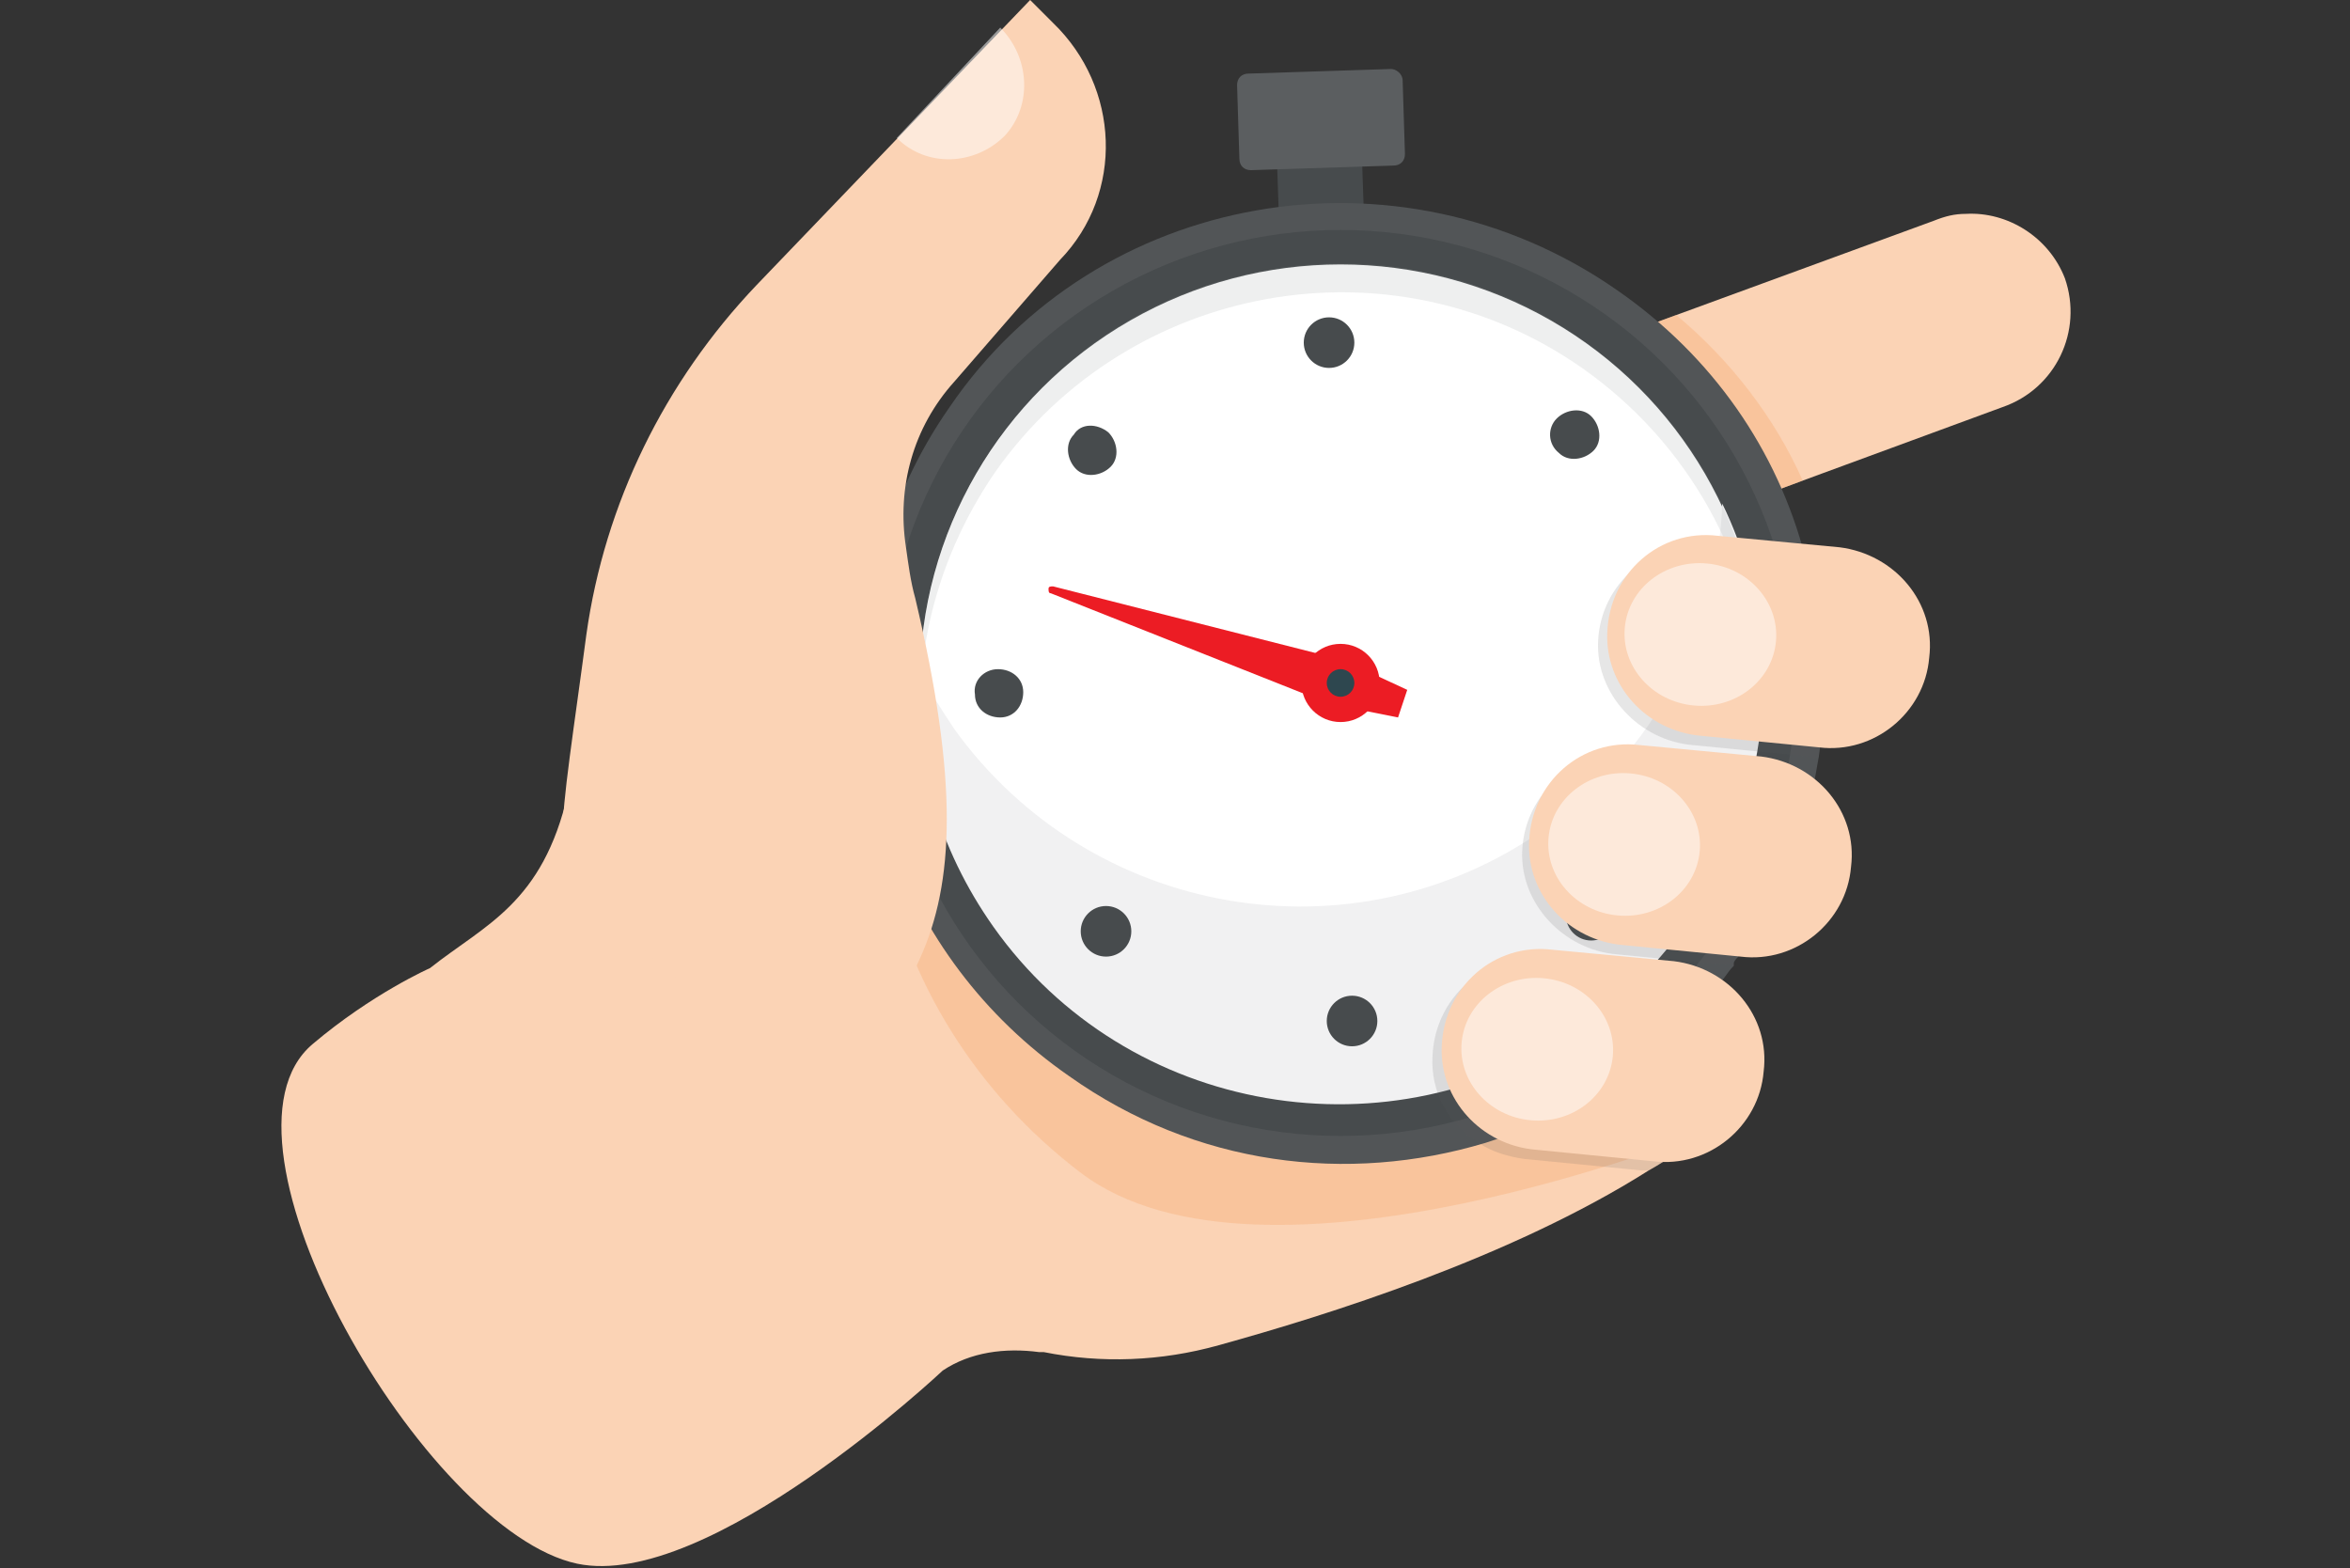 <?xml version="1.0" encoding="utf-8"?>
<!-- Generator: Adobe Illustrator 22.0.1, SVG Export Plug-In . SVG Version: 6.00 Build 0)  -->
<svg version="1.1" id="Layer_1" xmlns="http://www.w3.org/2000/svg" xmlns:xlink="http://www.w3.org/1999/xlink" x="0px" y="0px"
	 viewBox="0 0 102.2 68.2" style="enable-background:new 0 0 102.2 68.2;" xml:space="preserve">
<rect x="0" y="0" width="102.2" height="68.2" fill="#333333" stroke="none"/>
<style type="text/css">
	.st0{fill:none;stroke:#FBBDBE;stroke-miterlimit:10;}
	.st1{fill:#FBD3B5;}
	.st2{opacity:0.5;fill:#F8B684;}
	.st3{fill:#474B4D;}
	.st4{fill:#5B5E60;}
	.st5{fill:#525557;}
	.st6{fill:#FFFFFF;}
	.st7{fill:#F1F1F2;}
	.st8{fill:#EC1C24;}
	.st9{fill:#2E474F;}
	.st10{opacity:0.15;fill:#929497;}
	.st11{opacity:0.5;fill:#FFFFFF;}
	.st12{opacity:0.15;fill:#58595B;}
	.st13{opacity:0.5;}
</style>
<g id="N_12_">
	<g>
		<path class="st0" d="M88.3,26.6"/>
	</g>
</g>
<g>
	<path class="st1" d="M74.2,49.2c-0.8,0.6-1.6,1.2-2.5,1.7c-6,3.8-14,6.3-18.7,7.6c-2.5,0.7-5.1,0.8-7.6,0.3l-0.2,0
		c-1.5-0.2-3,0-4.2,0.8c0,0-10.2,9.6-15.9,8.4c-6.6-1.4-16.5-18.4-11.5-22.6c2.6-2.2,5.1-3.3,5.1-3.3c2.4-1.9,4.9-2.8,6-7.6L38,24.1
		l6.9-5.4l21,22.9l0.1,0.1l5.1,4.6L74.2,49.2z"/>
	<path class="st2" d="M74.2,49.2c0,0-19.3,7.8-27.2,1.8c-9.2-7-11.9-19.6-5.2-29.1c0.3-0.4,0.5-0.7,0.8-1l2.3-2.1L74.2,49.2z"/>
	<g>
		<g>
			<path class="st1" d="M87.1,17.7l-8.7,3.2L66,25.5c-2.2,0.8-5.5-7.2-3.2-8.1l10.1-3.7l11.2-4.1c0.5-0.2,0.9-0.3,1.4-0.3
				c1.8-0.1,3.6,1,4.3,2.8C90.6,14.4,89.4,16.9,87.1,17.7z"/>
		</g>
	</g>
	<g>
		<g>
			
				<rect x="55.6" y="6.7" transform="matrix(0.999 -3.400778e-02 3.400778e-02 0.999 -0.245 1.96)" class="st3" width="3.7" height="2.9"/>
			<path class="st4" d="M60.5,3l-6.2,0.2c-0.3,0-0.5,0.2-0.5,0.5l0.1,3.2c0,0.3,0.2,0.5,0.5,0.5l6.2-0.2c0.3,0,0.5-0.2,0.5-0.5
				L61,3.5C61,3.2,60.7,3,60.5,3z"/>
		</g>
		<path class="st2" d="M78.4,20.9L66,25.5c-2.2,0.8-5.5-7.2-3.2-8.1l10.1-3.7C75.3,15.7,77.2,18.2,78.4,20.9z"/>
		<path class="st5" d="M79.1,32.9C79.1,32.9,79.1,32.9,79.1,32.9c-0.1,0.6-0.2,1.1-0.3,1.6c0,0,0,0,0,0c-0.6,2.5-1.7,4.9-3.2,7.1
			c-0.1,0.1-0.2,0.2-0.2,0.3c0,0,0,0,0,0.1c-0.3,0.3-0.5,0.7-0.8,1c0,0,0,0,0,0c-1,1.2-2.2,2.3-3.4,3.3c-0.2,0.1-0.4,0.3-0.5,0.4
			c-1.9,1.3-3.9,2.3-6.1,3c0,0,0,0,0,0c-6,1.8-12.6,1-18.1-2.9c-7.5-5.2-10.5-14.4-8.2-22.7c0.6-2.2,1.6-4.4,3-6.4
			C47.7,8.3,60.8,6,70.3,12.6c4.2,2.9,7,7,8.2,11.6c0,0,0,0,0,0.1C79.4,27,79.5,30,79.1,32.9z"/>
		<ellipse class="st3" cx="58.3" cy="29.7" rx="19.8" ry="19.7"/>
		<ellipse class="st6" cx="58.3" cy="29.7" rx="18.3" ry="18.2"/>
		<path class="st7" d="M74.9,21.9c-0.2,5.5-2.9,10.8-7.8,14.2c-8.3,5.8-19.7,3.8-25.6-4.4c-0.6-0.9-1.1-1.7-1.6-2.6
			c-0.2,3.9,0.9,7.8,3.3,11.2c5.8,8.2,17.3,10.2,25.6,4.4C76.3,39.4,78.7,29.7,74.9,21.9z"/>
		<path class="st8" d="M58.4,28.7l-12.6-3.2c-0.1,0-0.2,0-0.2,0.1c0,0.1,0,0.2,0.1,0.2l12.1,4.8l3,0.6l0.2-0.6l0.2-0.6L58.4,28.7z"
			/>
		<ellipse class="st8" cx="58.3" cy="29.7" rx="1.7" ry="1.7"/>
		<ellipse class="st9" cx="58.3" cy="29.7" rx="0.6" ry="0.6"/>
		<g>
			<g>
				<ellipse class="st3" cx="57.8" cy="14.9" rx="1.1" ry="1.1"/>
				<ellipse class="st3" cx="58.8" cy="44.4" rx="1.1" ry="1.1"/>
			</g>
			<g>
				<ellipse class="st3" cx="73.2" cy="29.2" rx="1.1" ry="1.1"/>
				<path class="st3" d="M43.4,29.1c0.6,0,1.1,0.4,1.1,1s-0.4,1.1-1,1.1s-1.1-0.4-1.1-1C42.3,29.6,42.8,29.1,43.4,29.1z"/>
			</g>
			<g>
				<path class="st3" d="M67.7,18.2c0.4-0.4,1.1-0.5,1.5-0.1c0.4,0.4,0.5,1.1,0.1,1.5c-0.4,0.4-1.1,0.5-1.5,0.1
					C67.3,19.3,67.3,18.6,67.7,18.2z"/>
				<ellipse class="st3" cx="48.1" cy="40.5" rx="1.1" ry="1.1"/>
			</g>
			<g>
				<ellipse class="st3" cx="69.2" cy="39.8" rx="1.1" ry="1.1"/>
				<path class="st3" d="M48.2,18.8c0.4,0.4,0.5,1.1,0.1,1.5c-0.4,0.4-1.1,0.5-1.5,0.1c-0.4-0.4-0.5-1.1-0.1-1.5
					C47,18.4,47.7,18.4,48.2,18.8z"/>
			</g>
		</g>
		<path class="st10" d="M43.3,20.5c5.8-8.2,17.2-10.3,25.5-4.5c4.7,3.3,7.4,8.4,7.8,13.7c0-5.8-2.7-11.4-7.9-15
			C60.5,9,49,11,43.3,19.3c-2.5,3.5-3.5,7.7-3.3,11.7C40,27.3,41.1,23.7,43.3,20.5z"/>
	</g>
	<g>
		<path class="st1" d="M40,41.7c1.5-3.3,1.7-7.7-0.2-15.7c-0.2-0.7-0.3-1.5-0.4-2.2c-0.4-2.6,0.3-5.2,2.1-7.2l4.6-5.3
			c2.8-2.9,2.6-7.5-0.3-10.3l-1-1L32.9,12.4c-4,4.2-6.6,9.5-7.4,15.2c-0.5,3.8-1.1,7.6-1,8.5C24.6,39.2,36,50.9,40,41.7z"/>
		<path class="st11" d="M43.7,5.9C42.4,7.2,40.3,7.3,39,6l4.5-4.8C44.8,2.5,44.9,4.6,43.7,5.9z"/>
	</g>
	<path class="st12" d="M71,46.3l3.2,2.9c-0.8,0.6-1.6,1.2-2.5,1.7c-0.1,0-0.2,0-0.3,0l-5.1-0.5c-0.7-0.1-1.4-0.3-2-0.7
		c-1.3-0.8-2.1-2.2-2-3.8c0.1-2.1,1.6-3.8,3.6-4.1c0.4-0.1,0.8-0.1,1.2,0l5.2,0.5c0.8,0.1,1.5,0.4,2.1,0.8
		C73.5,44.3,72.3,45.4,71,46.3z"/>
	<path class="st12" d="M78.8,34.5C78.8,34.5,78.8,34.5,78.8,34.5c-0.6,2.5-1.7,4.9-3.2,7.1c-0.1,0.1-0.2,0.2-0.2,0.3c0,0,0,0,0,0.1
		l-5.1-0.5c-2.3-0.2-4.2-2.2-4.1-4.5c0.1-2.5,2.3-4.4,4.8-4.2l5.2,0.5C77.2,33.5,78.1,33.9,78.8,34.5z"/>
	<path class="st12" d="M79.1,32.9C79.1,32.9,79.1,32.9,79.1,32.9c-0.2,0.1-0.3,0.1-0.4,0l-5.1-0.5c-2.3-0.2-4.2-2.2-4.1-4.5
		c0.1-2.5,2.3-4.4,4.8-4.2l4.3,0.4C79.4,27,79.5,30,79.1,32.9z"/>
	<g>
		<g>
			<path class="st1" d="M67.5,41.3c-2.5-0.3-4.7,1.6-4.8,4.2c-0.1,2.3,1.7,4.3,4.1,4.5l5.1,0.5c2.4,0.3,4.6-1.5,4.8-3.9l0,0
				c0.3-2.4-1.5-4.5-3.9-4.8L67.5,41.3z"/>
			<g class="st13">
				
					<ellipse transform="matrix(9.113226e-02 -0.996 0.996 9.113226e-02 15.348 108.006)" class="st6" cx="66.8" cy="45.6" rx="3.1" ry="3.3"/>
			</g>
		</g>
	</g>
	<g>
		<g>
			<path class="st1" d="M71.3,32.4c-2.5-0.3-4.7,1.6-4.8,4.2c-0.1,2.3,1.7,4.3,4.1,4.5l5.1,0.5c2.4,0.3,4.6-1.5,4.8-3.9v0
				c0.3-2.4-1.5-4.5-3.9-4.8L71.3,32.4z"/>
			<g class="st13">
				
					<ellipse transform="matrix(9.113407e-02 -0.996 0.996 9.113407e-02 27.645 103.695)" class="st6" cx="70.6" cy="36.7" rx="3.1" ry="3.3"/>
			</g>
		</g>
	</g>
	<g>
		<g>
			<path class="st1" d="M74.7,23.3c-2.5-0.3-4.7,1.6-4.8,4.2c-0.1,2.3,1.7,4.3,4.1,4.5l5.1,0.5c2.4,0.3,4.6-1.5,4.8-3.9v0
				c0.3-2.4-1.5-4.5-3.9-4.8L74.7,23.3z"/>
			<g class="st13">
				
					<ellipse transform="matrix(9.113407e-02 -0.996 0.996 9.113407e-02 39.715 98.781)" class="st6" cx="74" cy="27.6" rx="3.1" ry="3.3"/>
			</g>
		</g>
	</g>
</g>
</svg>
